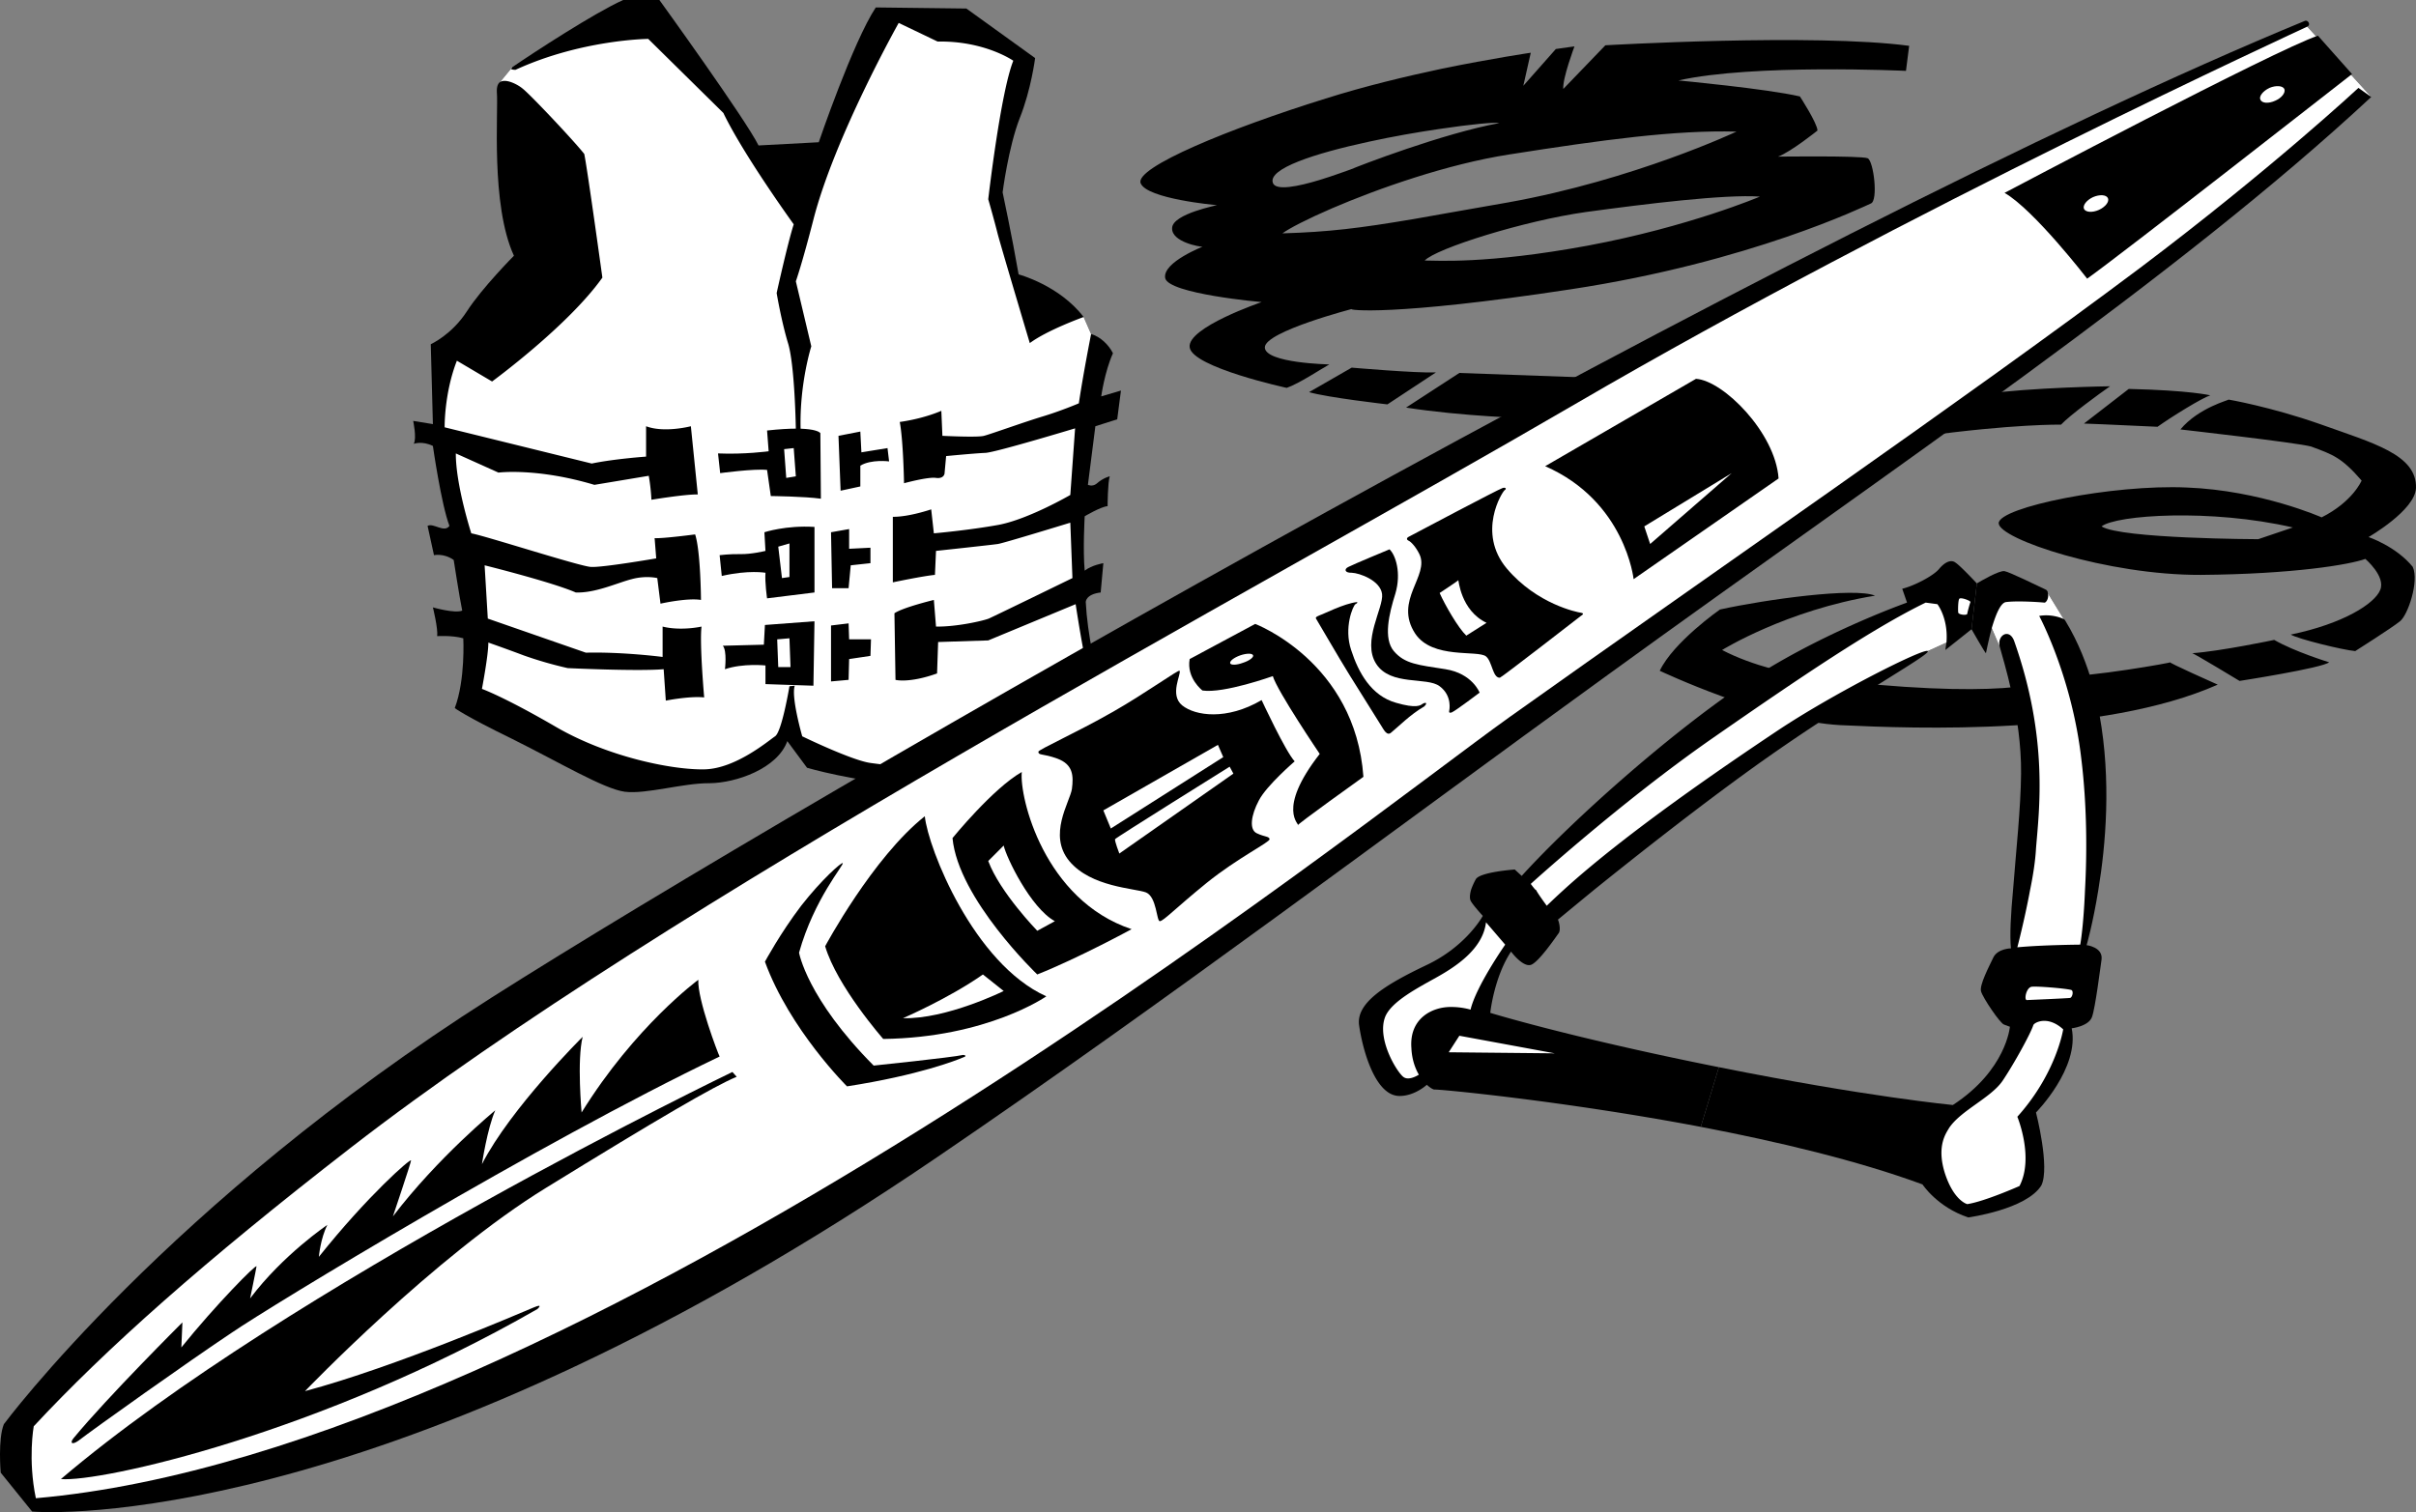 <svg xmlns="http://www.w3.org/2000/svg" width="453.333" height="283.81"><rect width="100%" height="100%" fill="#808080" stroke="none"/><path d="M203.33 59.5c-4.574-5.984-12.2-8-12.2-8-1.238-7.16-3-15.398-3-15.398s1.079-8.442 3.2-13.903c2.152-5.367 2.898-11.3 2.898-11.3L181.33 1.601l-17-.204c-4.278 6.461-10.7 25.301-10.7 25.301l-11.3.602C139.93 22.42 123.728 0 123.728 0h-6.797c-5.386 2.414-16.75 9.828-20.8 12.602l-2.301 2.796c-.403.282-.649.856-.602 1.903.317 3.52-1.203 21.11 3.203 30.699 0 0-5.976 6.023-8.8 10.398-2.875 4.461-6.801 6.204-6.801 6.204l.398 15L77.53 79s.7 3.27.102 4.3c0 0 1.597-.6 3.597.4 0 0 1.563 10.968 3.102 15-.969 1.386-2.992-.61-4.102 0l1.203 5.5s1.871-.41 3.7.902c0 0 1.078 6.98 1.597 9.5-1.375.585-5.5-.602-5.5-.602s.992 4.012.801 5.398c0 0 2.785-.191 4.902.403 0 0 .418 7.785-1.601 13.097 0 0 1.785 1.407 10.8 5.801 8.938 4.442 17.126 9.356 21.098 9.903 4.035.5 10.953-1.645 15.903-1.602 5.027-.043 12.757-2.77 14.597-7.898l3.703 5s34.102 10.132 58.7-2.704c0 0-5.79-16.234-6.403-28.398 0 0-.05-1.453 2.801-1.8l.5-5.5s-2.152.355-3.5 1.402c-.363-3.848 0-10.204 0-10.204s3.035-1.808 4.3-1.898c0 0 .016-4.398.4-5.602 0 0-1.227.266-2.5 1.403-.747.59-1.598.199-1.598.199l1.398-11 4.102-1.3.699-5.4s-2.996.884-3.7 1.098c0 0 .637-4.617 2.2-8.097-.746-1.524-2.352-3.125-4.102-3.602L203.33 59.5"/><path fill="#fff" d="M204.728 62.7s-1.5 7.612-2.297 13c0 0-3.328 1.425-6.902 2.5-3.48 1.054-9.676 3.296-10.898 3.6-1.13.337-7.801 0-7.801 0l-.2-4.698s-3.07 1.421-7.8 2.097c.672 3.64.8 11.5.8 11.5s4.485-1.23 6-1c1.481.196 1.598-.8 1.598-.8l.301-3.297s5.383-.524 7.402-.602c2.043-.137 16.797-4.602 16.797-4.602l-.898 12.5s-7.727 4.5-13.399 5.602c-5.64 1.027-12.203 1.602-12.203 1.602l-.5-4.5s-4.16 1.433-7.199 1.398v12.3s5.668-1.195 7.902-1.402c.07-1.543.2-4.5.2-4.5s10.757-1.156 11.597-1.296c.867-.09 13.602-4 13.602-4l.398 10.398s-14.511 7.074-15.699 7.602c-1.16.445-6.066 1.558-9.898 1.5l-.403-5s-5.793 1.402-7.398 2.5l.199 12.5s2.52.683 7.8-1.204l.2-5.898 9.402-.3 16.399-6.802s.672 4.41 1.3 7.801c.653 3.45 2.352 13.512 3.598 18.2 0 0-19.488 7.14-43.398 3.8-3.508-.48-12.801-5-12.801-5s-2.133-7.394-1.398-9.5l-1 .102s-1.418 8.554-2.7 9.398c-1.285.867-7.386 6.055-13.203 6.2-5.87.14-17.992-2.239-27.797-7.899-9.863-5.738-14-7.2-14-7.2s1.223-6.39 1.2-8.698c0 0 3.453 1.21 6.597 2.398a73.002 73.002 0 0 0 8.301 2.398s13.11.622 18 .204l.402 5.898s4.457-.895 7.2-.602c0 0-.891-10.066-.5-13.296 0 0-3.813.863-7.301 0v5.699s-7.375-.969-14.399-.801l-18.402-6.398-.598-10s12.578 3.128 17.098 5.097c3.688.14 7.777-1.804 10.5-2.5 2.695-.73 4.8-.199 4.8-.199l.602 4.8s5-1.132 7.598-.698c0 0-.062-9.184-1.098-12.301 0 0-6.148.808-7.601.699l.3 3.8s-10.331 1.782-12.3 1.598c-2.02-.101-19.86-5.859-22.399-6.296 0 0-2.933-9.11-2.902-15l8 3.597s7.215-.93 18 2.301l10.2-1.7s.39 2.063.5 4.5c0 0 6.245-1.042 8.702-1l-1.3-12.8s-4.977 1.3-8.403 0v5.7s-5.949.417-10.199 1.3l-27.598-6.8s-.101-6.364 2.297-12.5l6.602 3.902s14.258-10.422 20.699-19.5c0 0-2.766-20.063-3.398-23.204-1.961-2.5-10.282-11.32-11.602-12.296-.883-.739-3.105-1.915-4.2-1.204l2.302-2.796c-.813.52.597.5.597.5C109.084 7.418 121.631 7.3 121.631 7.3l14.097 13.898c3.824 7.942 13.203 20.903 13.203 20.903C147.8 45.622 145.728 55 145.728 55s.86 5.14 2.102 9.3c1.324 4.102 1.5 16.302 1.5 16.302h.898c-.25-8.52 2-15.602 2-15.602l-2.898-12.2s1.133-3.16 3.3-11.6c3.973-15.5 16-36.9 16-36.9l7.301 3.5c8.852-.163 14.2 3.598 14.2 3.598-2.407 6.036-4.7 26-4.7 26s1.078 3.739 1.797 6.602c.793 2.953 6 20.398 6 20.398 3.278-2.449 10.102-4.898 10.102-4.898l1.398 3.2"/><path d="m134.728 85.102.403 3.699s6.355-.86 8.8-.602l.7 4.903s6.343.07 9.398.5l-.098-12.301s-.761-1.512-10-.5l.297 3.898s-4.554.621-9.5.403"/><path fill="#fff" d="m148.931 84.102-1.8.199.398 5.398 1.8-.3-.398-5.297"/><path d="m143.63 103.398-.199-3.5s4.024-1.34 9.399-1V111.2l-8.899 1.102s-.437-2.985-.3-4.801c0 0-3.145-.563-8.2.602l-.402-3.903s1.84-.234 3.902-.199c2.032.05 4.7-.602 4.7-.602"/><path fill="#fff" d="m146.029 102.602 2.102-.602v6.3l-1.403.2-.699-5.898"/><path d="m143.33 121 .199-3.7 9.3-.698-.198 12.097-9-.3v-3.5s-4.184-.45-7.602.703c0 0 .426-3.446-.398-4.403l7.699-.199"/><path fill="#fff" d="m145.83 120 2.3-.2.2 5.4h-2.301l-.2-5.2"/><path d="m155.931 117.398 3.297-.398.102 3h4.101l-.101 3.102-4 .597-.102 3.903-3.297.296v-10.5m0-17.5 3.399-.597V103l4-.2v2.9l-3.7.402-.402 4.296h-3.097l-.2-10.5M157.33 81.8l4.101-.8.2 3.898 4.898-.796.3 2.5s-3.343-.442-5.398.796v3.903l-3.703.8-.398-10.3m194.5 29.999c-3.793-1.59-20.38.684-29.102 2.598 0 0-8.719 6.094-11.297 11.5 0 0 20.04 9.48 33.899 10.204 13.93.668 49.09 2.003 70.8-7.602 0 0-9.632-4.29-8.902-4.2.723-.003-15.16 2.848-21.297 2.7 0 0-4.23 4.05-33.902 1.5 0 0-17.437-.527-28.898-6.5 0 0 12.058-7.492 28.699-10.2m59.5 10.802c.23-.059 8.898 5.199 8.898 5.199s15.551-2.414 16.801-3.5c0 0-6.55-2.016-10.3-4.2 0 0-10.036 2.122-15.4 2.5M430.228 99c-15.394-3.559-33.136-2.363-35.898-.2 3.617 2.325 29.398 2.4 29.398 2.4l6.5-2.2 5.403-1.898c5.855-2.946 7.5-6.903 7.5-6.903-3.762-4.355-5.426-4.89-9.5-6.398-2.766-.738-24.5-3.2-24.5-3.2 3.437-4.14 9.27-5.53 9-5.601-.2-.059 7.882 1.328 17.199 4.602 9.96 3.57 18.191 5.707 18 12-.168 4.183-8.899 9.199-8.899 9.199s5.137 1.715 8.297 5.597c1.219 2.743-.918 9.047-2.398 10.204-1.512 1.238-8.399 5.597-8.399 5.597-2.28-.191-10.746-2.265-12.101-3.097 9.797-2.02 15.781-5.793 16.8-8.403 1.036-2.52-2.8-5.8-2.8-5.8-2.88 1.058-13.395 2.855-30.899 3-17.55.066-37.855-6.731-37.902-9.7.047-3.015 21.422-7.332 35.3-6.699 13.907.54 25.302 5.602 25.302 5.602L430.228 99M404.83 80.102c2.715-1.934 8.293-5.375 9.898-5.903 0 0-3.742-.937-15.297-1.199l-8.402 6.5s4.867.164 13.8.602M371.931 74c9.239-1.305 24-1.5 24-1.5-1.918 1.309-7.625 5.496-9.203 7.2 0 0-8.875-.165-26.097 2.198L371.93 74m-70.202-3-14.898 7.5s-12.301-.332-23-2l10-6.5 27.898 1m-32.297-1.102-9.101 6s-11.203-1.277-14.7-2.296l8-4.602s12.051 1.047 15.801.898"/><path d="M270.13 24.2c5.825-.872 10.438-1.313 11.2-1.098-10.563 1.93-26.328 8.02-27.899 8.699-.675.222-3.129 1.16-5.902 2l2.402 5.3c8.641-3.718 21.664-8.304 33.2-10.101 17.773-2.793 31.238-4.61 42.699-4.3 0 0-19.153 9.042-42.899 13.3-7.312 1.27-12.949 2.285-17.601 3.102l2 7.796c2.152-2.277 18.613-7.46 30.199-9.097 11.5-1.57 26.117-3.356 32.7-2.903 0 0-13.294 5.66-32.298 9.204-19.043 3.511-28.449 2.785-30.601 2.796l-2-7.796c-10.434 1.761-15.977 2.43-24.7 2.699 1.29-.953 4.665-2.7 9.301-4.7l-2.402-5.3c-3.82 1.16-8.215 2.097-8.7.5-.87-2.645 7.72-5.477 18-7.7 4.43-.972 9.169-1.796 13.302-2.402l.398-11.3c-6.629 1.413-14.414 3.257-21.8 5.601-17.934 5.57-35.887 12.945-34.7 15.898 1.164 2.922 14.031 4.098 14.3 4.102.329-.004-8.327 1.602-8.398 4.3-.144 2.645 5.328 3.563 5.7 3.5.355-.109-7.555 2.884-7 5.9.62 2.972 18.097 4.5 18.097 4.5s-14.054 4.777-13.5 8.5c.512 3.757 18.203 7.6 18.203 7.6 2.317-.788 6.57-3.628 8-4.402 0 0-12.093-.234-12.101-3.199.008-3.02 17.02-7.379 16.3-7.199-.82.16 7.305 1.445 41.098-3.7 33.75-5.116 55.34-15.695 56.301-16.1 1.438-.481.535-8.04-.598-8.5-1.218-.5-16.8-.302-16.8-.302 2.437-.906 7.398-4.898 7.398-4.898-.047-1.395-3.3-6.398-3.3-6.398-6.216-1.45-22.798-3-22.798-3 13.934-3.153 42.7-1.801 42.7-1.801l.597-4.7c-17.781-2.378-57-.101-57-.101l-7.898 8.2c-.184-1.93 2.101-8 2.101-8l-3.5.5-6.101 6.902 1.398-6.204s-7.172 1.055-16.699 3l-.398 11.301M319.13 211.5c14.372 2.754 29.403 6.309 41.598 10.8 0 0 2.805 4.294 8.602 6.2 0 0 10.875-1.477 13.699-6 1.664-3.387-1-13.7-1-13.7s8.223-8.316 6.7-15.8c0 0 3.148-.348 3.8-2.102.629-1.668 1.594-9.445 1.8-10.796.305-2.348-2.8-2.704-2.8-2.704s1.172-4.007 2.2-10.398c1.378-8.285 2.46-20.57.202-32.898 0 0-1.34-9.368-6.402-17.602 0 0-.18-.3-.3-.3l-3-4.9c.081-.214-.165-.527-.298-.6-.949-.438-6.93-3.376-7.8-3.5-.95-.196-4.52 1.886-5.2 2.3l-1 8.602s2.559 4.472 2.7 4.5c.02.054.441-2.313 1.097-4.704l1.5 3.5c.594 2.278 4.121 13.07 4 23.801-.05 6.488-.969 14.824-1.5 21.801-.418 4.508-.644 8.438-.398 11 0 0-2.469.02-3.301 1.7-.77 1.636-2.695 5.269-2.3 6.402.355 1.218 3.562 5.972 4.3 6.199.754.308 1.102.398 1.102.398s-.645 8.14-10.7 14.7c0 0-16.152-1.536-43.902-7.098l-3.398 11.199"/><path d="M370.931 109.5s-3.07-3.297-4-3.898c-.886-.68-2.062-.04-3.101 1.199-1.098 1.324-4.809 3.215-6.899 3.699l.899 2.602s-16.953 5.976-30.801 15.398c-13.941 9.39-31.969 25.398-41.5 35.898l-1.3-1.199s-6.45.45-7.298 1.801a12.567 12.567 0 0 0-.902 2c-.246.91-.32 1.734 0 2.2.508.859 2.2 2.698 2.2 2.698s-3.083 5.75-10.7 9.301c-7.555 3.61-13.168 7.028-12.5 11.301.613 4.277 2.914 13.117 7.5 13.2 2.895.054 5.2-2.098 5.2-2.098.679.636 1.234.894 1.402.898.343-.133 24.03 2.078 50 7l3.398-11.2c-27.82-5.554-42.898-10.198-42.898-10.198s.691-6.641 3.898-11.5c0 0 2.156 2.933 3.7 2.5 1.448-.418 4.804-5.38 5.202-5.903.457-.543.16-2-.101-2.597 0 0 2.597-2.149 6.8-5.602 7.004-5.637 18.399-14.691 29.5-22.7 17.805-12.823 33.77-21.437 33.098-22.1l3.5-1.598a24.88 24.88 0 0 0-.199 1.398l4.902-3.898 1-8.602m-1.703 110.3 6.903-3.8s1.125 3.266-1.903 4.7c-2.957 1.448-5-.9-5-.9"/><path fill="#fff" d="M373.728 117.898c.703-2.39 1.637-4.808 2.703-4.898 2.172-.277 6.594.031 7.098.102.465.125 1.012-1.075.7-1.801l3 4.898c-.423-.238-2.364-.988-4.598-.597 0 0 6.125 11.386 7.898 26.796 1.094 8.891 1.07 17.891.7 24.602-.2 4.95-.602 8.664-.9 10.3 0 0-7.023.048-11.8.5 0 0 1.363-5.179 2.402-10.8.54-2.625.973-5.387 1.098-7.7.582-7.304 2.383-20.675-4.098-39-.925-2.484-3.265-1.054-2.703 1.098l-1.5-3.5M272.228 189c-3.386-.023-7.82 2.059-7.398 7.7.094 2.124.695 3.788 1.398 5 0 0-1.746 1.171-2.797.5-1.086-.614-5.21-7.106-3.5-11.4 1.215-2.894 6.239-5.456 9.7-7.402 3.378-1.902 8.617-5.214 9.199-10.296l3.601 4.199s-5.464 7.804-6.5 12.199c0 0-1.636-.523-3.703-.5m1.602 5.398-2 3.102 19.898.2zm106.5-6.698c-.594.046-.156-2.348.898-2.5 1.063-.126 6.246.304 7.403.6.492.16.261 1.36-.2 1.5-.5.071-6.816.34-8.101.4m1.199 4.698c.227-.53 2.75-1.832 5.602.801 0 0-1.262 8.238-8.602 16.403 0 0 3.172 7.675.402 13 0 0-6.527 2.902-9.8 3.398 0 0-2.497-.578-4.2-5.8-1.613-5.145.243-7.524.797-8.5 2.188-3.274 7.797-5.626 10-8.802 2.18-3.234 5.29-8.898 5.801-10.5M361.728 122.2c-.652-.66-17.644 7.89-28.297 15-9.714 6.5-28.172 19.042-40 29.8a143.167 143.167 0 0 0-3.203 3s-1.972-2.68-2-3c.028.32-1-1.102-1-1.102s16.883-15.343 33.903-27.199c17.074-11.87 30.328-20.793 40.199-25.597l2.199.296s2.074 2.618 1.7 7.204l-3.5 1.597m7.999-9.199c-.199.555-.531 1.805-.597 2.2-.04.355-1.75.195-1.7-.302-.05-.468-.02-2.187.2-2.5.23-.37 2.164.356 2.097.602"/><path d="M444.931 18.2c-36.511 33.976-88.593 68.816-143.3 108.5-41.305 29.89-83.102 61.433-125.801 90.5-99.15 67.533-162.203 67.108-169.801 66.5l-5.898-7.302s-.547-6.328.597-9.097c0 0 30.746-41.453 91.403-80C152.779 148.789 336.439 43.469 432.529 3.898c.473-.187 1.168.72.402 1.102l12 13.2"/><path fill="#fff" d="M432.931 5c-.73.367-74.422 34.14-137.3 70.8-62.91 36.653-169.786 93.083-229.801 139.598-27.64 21.41-46.09 37.872-59.5 52.301 0 0-1.125 6.18.398 13.5 101.59-8.863 248.703-126.797 276.5-146.597C320.994 107.715 368.4 75.148 401.53 50.3c24.578-18.516 41-33.801 41-33.801l2.402 1.7-12-13.2"/><path d="M441.33 13.898c-3.465 2.692-43.04 33.66-49.7 38.403 0 0-9.96-12.918-15.5-16.102 0 0 50.887-26.898 58.801-29.5l6.399 7.2M318.228 71.102c5.121.312 14.922 10.144 15.5 18.699l-27.199 18.898S304.967 94.07 289.931 87.5l28.297-16.398m-21.598 44.5s-14.855 11.535-15.199 11.597c-1.367.059-1.422-3.043-2.601-4-1.555-1.25-10.074.59-13.301-4.3-4.059-6.231 2.781-10.829.8-14.899-.687-1.406-1.6-2.34-2-2.5-.35-.16-.476-.438-.1-.7 1.195-.636 17.011-9.015 17.702-9.198.59-.204.805.152.399.398-.45.285-5.258 7.95.398 14.7 5.672 6.714 13.25 8.21 13.903 8.3.738.125.296.414 0 .602"/><path d="M260.728 103.102s-6.933 2.875-7.699 3.296c-.86.391-.75 1.141.602 1.102 1.425.04 5.378 1.426 5.699 4 .32 2.559-3.848 8.863-1.102 13.102 2.707 4.203 9.547 2.386 11.903 4.199 2.453 1.82 1.8 4.597 1.8 4.597s-.203.582.5.301c.793-.363 5.2-3.699 5.2-3.699s-1.36-3.598-6.403-4.398c-5.11-.805-7.62-.965-9.699-3.403-1.984-2.37-.914-6.965.3-10.8 1.138-3.86.048-7.215-1.1-8.297"/><path d="M267.228 132.602c-2.61 1.496-4.945 3.894-6.199 4.898-.789.71-1.406-.586-1.8-1.2-.38-.6-3.958-6.32-6-9.6-2.02-3.24-6.083-10.294-6.298-10.598-.21-.336.59-.547.899-.704.332-.058 4.351-2.132 6.8-2.398 0 0 .235.137-.3.398-.45.286-2.215 4.399-.801 8.602 1.367 4.242 3.758 8.578 8.402 9.898 3.868 1.13 4.614.489 5 .204.688-.387.95-.125.297.5m-31.699-15.5s18.777 7.109 20.3 28.699c0 0-12.85 9.187-12.3 9.097.477-.164-4.164-2.793 4.102-13.398 0 0-7.985-11.816-8.801-14.602 0 0-9.188 3.297-13.2 2.704 0 0-3.042-2.313-2.402-5.903l12.301-6.597"/><path d="M208.83 133.602c6.27-3.586 12.344-8 12.5-7.704.383.555-1.969 4.512.5 6.5 2.445 1.965 8.347 2.84 14.898-1 0 0 4.477 9.657 6.203 11.5 0 0-5.242 4.504-6.703 7.301-1.531 2.867-1.851 5.54-.398 6.2 1.539.73 2.277.535 2.398 1.101.047.59-5.937 3.477-11.797 8.2-5.894 4.788-8.097 7.16-8.8 7.198-.622.047-.579-4.582-2.602-5.398-2.039-.785-10.309-.969-14.398-5.898-4.036-4.903.082-10.993.5-13.5.328-2.516.222-4.602-2.7-5.704-2.851-1.035-3.523-.554-3.601-1.296-.02-.395 7.105-3.563 14-7.5m-17.102 11.296c-.476 4.747 4.184 24.028 20.602 29.5 0 0-9.961 5.43-17.7 8.5 0 0-14.835-14.187-15.902-25.597 0 0 7.567-9.313 13-12.403"/><path d="M173.529 153.2c.625 6.066 9.172 27.655 22.8 33.8 0 0-11.062 7.746-30.6 8 0 0-8.677-9.871-10.9-17.398 0 0 8.934-16.668 18.7-24.403"/><path d="M158.13 162c.29.3-5.351 6.672-8.199 16.8 0 0 1.457 8.571 14 21.2 0 0 14.602-1.512 16.797-2 0 0 1.067.113-.097.5-1.082.469-8.188 3.3-21.7 5.398 0 0-10.75-10.648-15.402-23.398 0 0 2.89-5.363 6.8-10.5 3.813-4.883 7.579-8.215 7.802-8m-146.7 115.602c7.301.656 48.578-8.47 89.399-31.903 0 0 1.289-1.148-.7-.3-2.07.863-25.84 11.14-42.902 15.703 0 0 24.266-25.317 45.301-38.204 21.07-12.976 31.438-19.035 35.7-20.796l-.798-.903s-83.406 40.145-126 76.403"/><path d="M135.029 198.3c-.293-.519-4.184-10.734-4-14.402 0 0-11.844 8.668-21.898 24.903 0 0-.899-9.82.199-14.2 0 0-13.485 13.344-18.899 23.899 0 0 1-6.695 2.5-10.102 0 0-10.734 8.793-19.203 19.903 0 0 3.383-10.043 3.403-10.5-.02-.48-8.098 6.57-17.301 18.097 0 0 .308-3.488 1.601-6 0 0-8.293 5.567-14.5 13.801 0 0 1.11-5.347 1.2-6 .082-.629-7.614 7.153-14.102 15.2l.2-4.7s-13.946 13.883-20.4 21.7c-.757.898-.37 1.394.9.5 2.8-2.176 20.753-14.946 28.8-20.297 7.41-5.059 57.414-35.477 91.5-51.801"/><path fill="#fff" d="M392.728 37c1.262-.547 2.5-.46 2.801.2.29.655-.469 1.636-1.7 2.198-1.237.547-2.476.461-2.8-.199-.266-.652.492-1.637 1.7-2.199m33.101-20.5c1.234-.512 2.476-.43 2.8.2.266.687-.492 1.671-1.699 2.198-1.261.582-2.5.497-2.8-.199-.293-.62.468-1.601 1.699-2.199M308.529 98.8l1.102 3.302 15.3-13.301zm-33.399 20.5c-1.519-1.448-3.988-5.726-5-8 0 0 3.52-2.32 3.5-2.402.063-.152.407 5.66 5.301 8l-3.8 2.403M232.728 123c1.184-.402 2.254-.414 2.403 0 .125.375-.723 1.027-1.903 1.398-1.187.45-2.258.461-2.398.102-.133-.43.715-1.082 1.898-1.5m-4.199 16.8 1 2.302-21.098 13.398-1.402-3.398 21.5-12.301m2.199 4.097.703 1.301-21.402 15s-.93-2.43-.8-2.699c.085-.246 21.5-13.602 21.5-13.602M188.33 158.7c.465 2.167 5.039 11.702 9.601 14.198l-3.3 1.801s-7.012-7.207-9.2-13.097l2.899-2.903m-3.899 24.199L188.33 186s-10.758 5.328-18.899 5.102c0 0 8.57-3.688 15-8.204"/></svg>
